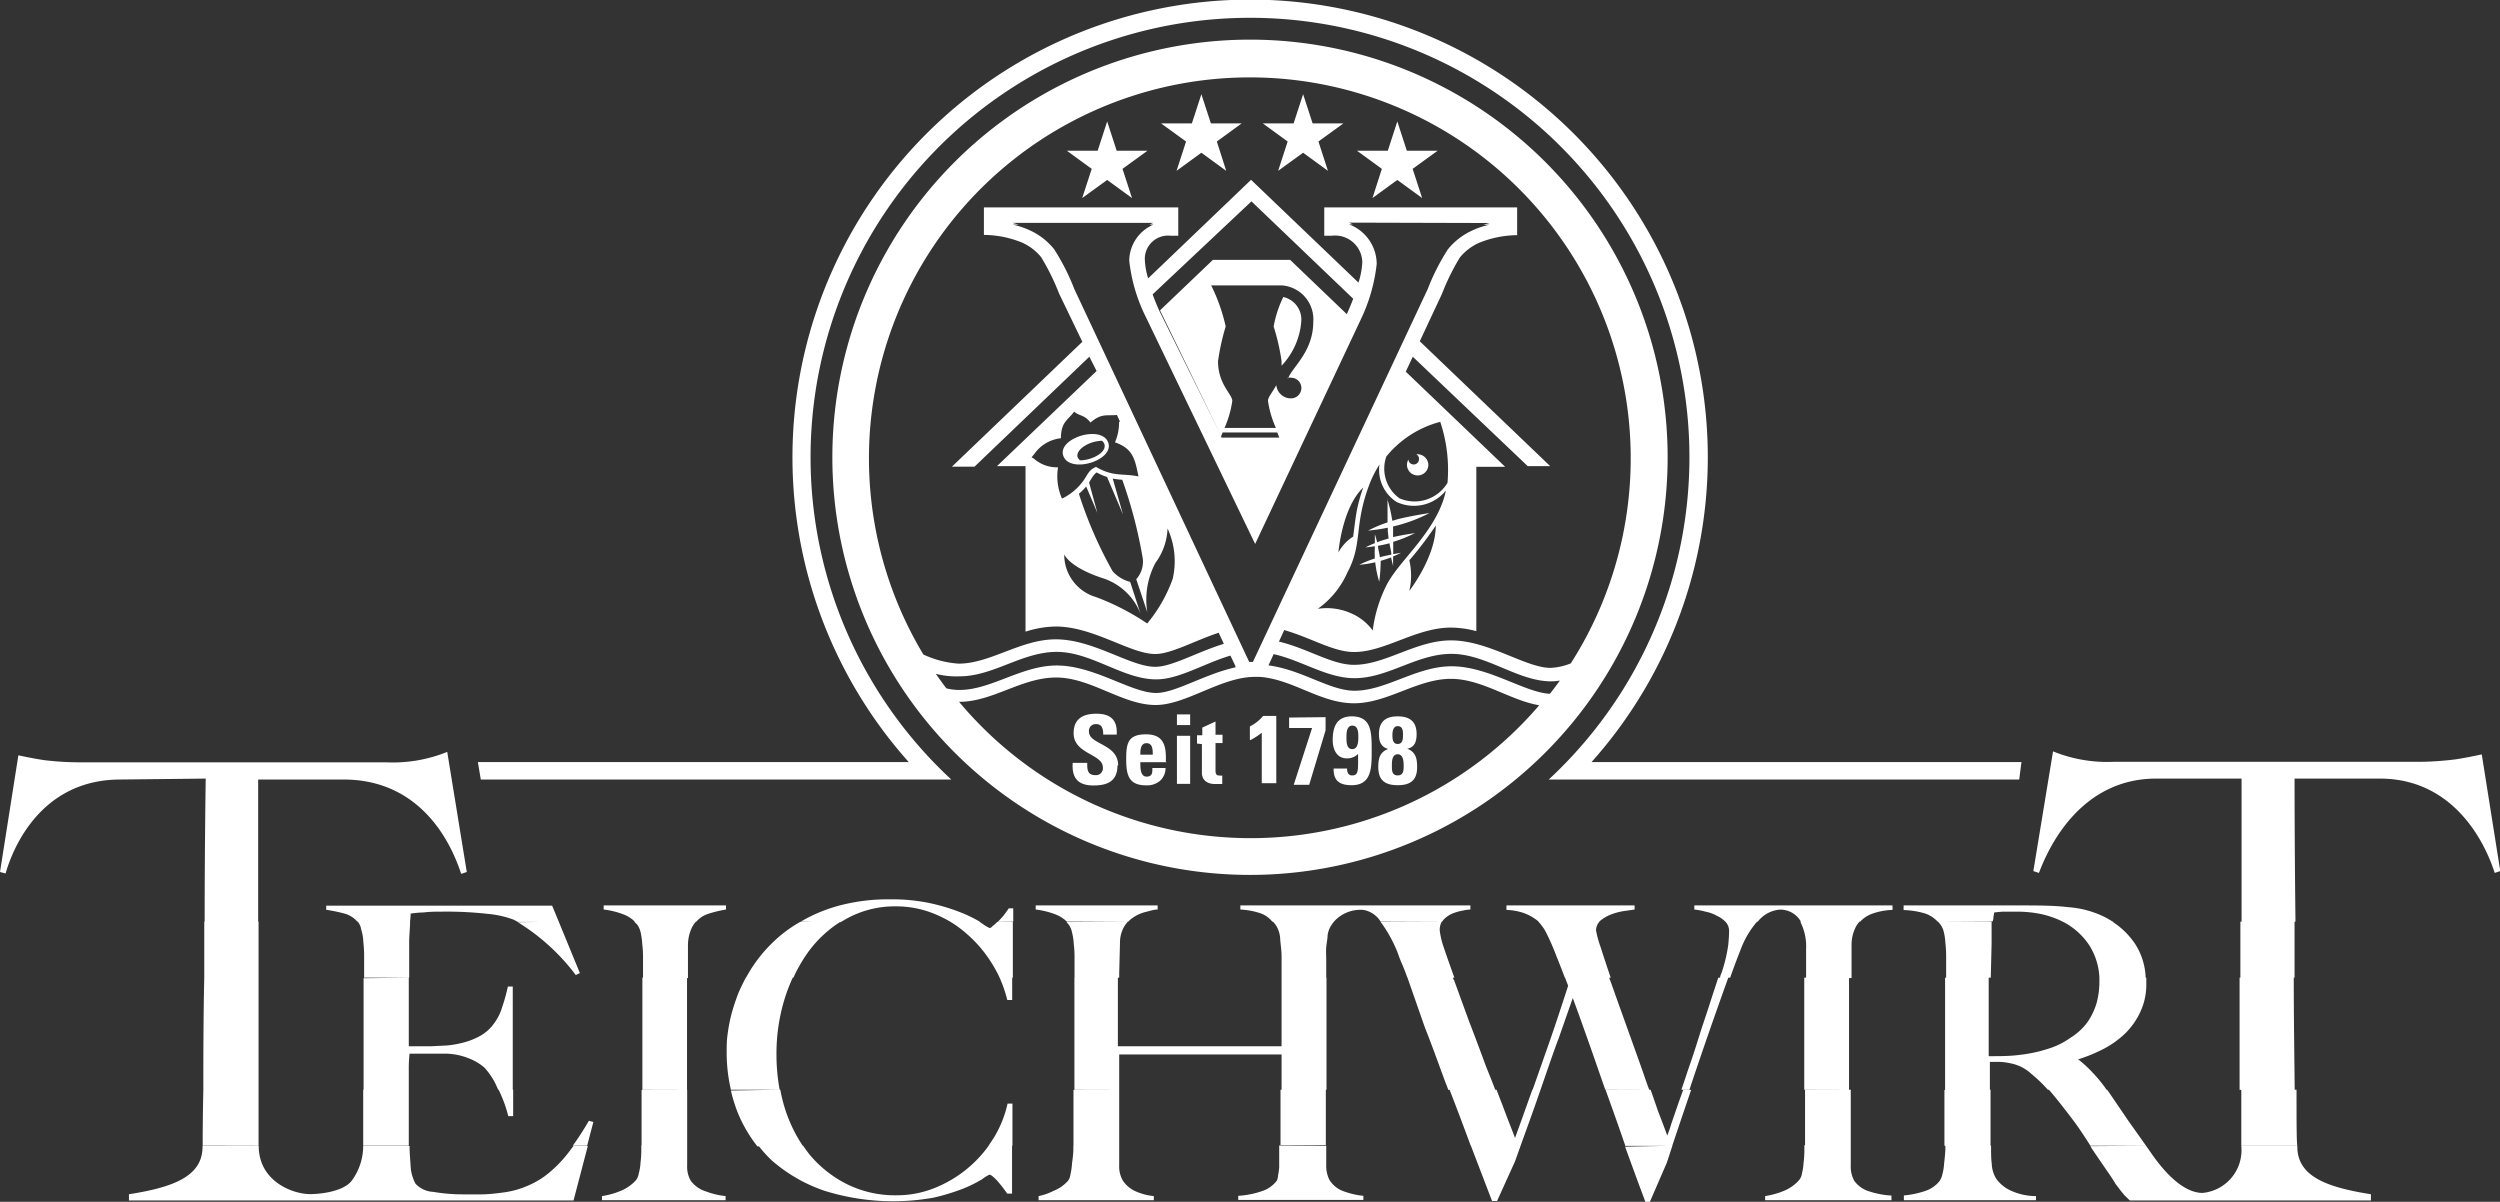 
<svg xmlns:svg="http://www.w3.org/2000/svg" xmlns="http://www.w3.org/2000/svg" viewBox="0 0 189.22 90.96" version="1.1"><rect x="0" y="0" width="189.22" height="90.96" fill="#333333" stroke="none"/><defs><style>.cls-1{fill:#fff;}</style></defs><path d="M94.63-0.03A34.64 34.64 0 0 0 68.78 57.68L36.17 57.68 36.39 59 72 59A33.26 33.26 0 1 1 117.22 59L152.83 59 153 57.68 120.46 57.68A34.64 34.64 0 0 0 94.63-0.03zM94.62 3A31.61 31.61 0 0 0 63 34.64 31.61 31.61 0 1 0 94.62 3zM95.74 5.88A28.83 28.83 0 0 1 118.89 50.21 4.63 4.63 0 0 1 117.36 50.55C115.47 50.55 112.67 48.47 109.82 48.47 107.17 48.47 104.87 50.32 102.48 50.32 100.8 50.32 98.98 49.08 96.8 48.56L97.2 47.69C99.21 48.26 100.92 49.35 102.48 49.35 104.83 49.35 107.17 47.5 109.83 47.5A7.79 7.79 0 0 1 111.74 47.77L111.74 35.33 113.92 35.33 106.4 28.13 106.93 27 115.63 35.28 117.33 35.28 107.46 25.83 109.14 22.24A17.29 17.29 0 0 1 110.5 19.48 4 4 0 0 1 111.92 18.39 7.79 7.79 0 0 1 114.83 17.8L114.83 15.7 100.23 15.7 100.23 17.84 100.82 17.84A2.06 2.06 0 0 1 103.11 19.84 6 6 0 0 1 102.82 21.39L94.69 13.61 86.9 21.07A5.56 5.56 0 0 1 86.65 19.64 1.76 1.76 0 0 1 88.59 17.84L89.18 17.84 89.18 15.7 74.47 15.7 74.47 17.78A7.79 7.79 0 0 1 77.38 18.37 4 4 0 0 1 78.8 19.46 17.29 17.29 0 0 1 80.16 22.22L81.92 25.87 72.05 35.32 73.76 35.32 82.45 27 83 28.08 75.46 35.28 77.62 35.28 77.62 47.81A7.69 7.69 0 0 1 79.91 47.42C82.76 47.42 85.55 49.5 87.44 49.5 88.63 49.5 90.36 48.52 92.24 47.89L92.63 48.73C90.6 49.35 88.71 50.47 87.44 50.47 85.55 50.47 82.76 48.39 79.91 48.39 77.25 48.39 74.95 50.23 72.56 50.23A7.49 7.49 0 0 1 69.89 49.54 28.83 28.83 0 0 1 95.74 5.88zM90.93 7.13L90.21 9.34 87.88 9.34 89.77 10.71 89.05 12.93 90.93 11.56 92.81 12.93 92.1 10.71 93.98 9.34 91.65 9.34 90.93 7.13zM98.63 7.13L97.91 9.34 95.58 9.34 97.46 10.71 96.74 12.93 98.63 11.56 100.51 12.93 99.79 10.71 101.68 9.34 99.35 9.34 98.63 7.13zM83.8 9.19L83.08 11.41 80.75 11.41 82.63 12.78 81.91 14.99 83.8 13.62 85.68 14.99 84.96 12.78 86.85 11.41 84.52 11.41 83.8 9.19zM105.76 9.19L105.04 11.41 102.71 11.41 104.59 12.78 103.88 14.99 105.76 13.62 107.64 14.99 106.92 12.78 108.81 11.41 106.48 11.41 105.76 9.19zM94.72 15.24L102.42 22.61C102.3 22.94 102.15 23.3 101.94 23.78L97.65 19.67 91.8 19.67 87.8 23.49 92.43 33 92.54 32.73 96.67 32.73 96.83 33.12 92.43 33.12 92.43 33 87.71 23.45C87.53 23.03 87.37 22.64 87.24 22.28L94.72 15.24zM102.1 16.85L112.74 16.88 112.27 17.01 112.74 17.01A6 6 0 0 0 111.4 17.46 5.08 5.08 0 0 0 109.58 18.88 16.89 16.89 0 0 0 108.06 21.88L94.83 50.1 94.55 50.1 81.31 21.87A16.68 16.68 0 0 0 79.79 18.87 5 5 0 0 0 77.96 17.44 5.93 5.93 0 0 0 76.63 17L77.11 17 76.63 16.87 87.28 16.87 87 17 87.31 17A3 3 0 0 0 85.47 19.72 12.52 12.52 0 0 0 86.73 24L95 41.17 103 24.17A12.93 12.93 0 0 0 104.2 19.98 3.22 3.22 0 0 0 102.1 16.98L102.4 16.98 102.1 16.85zM91.67 21.6L97 21.6A2.57 2.57 0 0 1 99.4 24.34C99.4 26.59 97.87 27.73 97.52 28.58A0.75 0.75 0 0 1 97.72 28.59 0.78 0.78 0 0 1 98.5 29.37 0.79 0.79 0 0 1 97.77 30.15L97.6 30.15A1.12 1.12 0 0 1 96.6 29.15C96.3 29.71 95.97 30.06 95.97 30.34A7.71 7.71 0 0 0 96.57 32.39L92.68 32.39A7.63 7.63 0 0 0 93.27 30.34C93.27 29.84 92.19 29.09 92.19 27.34A17.32 17.32 0 0 1 92.77 24.71 13.52 13.52 0 0 0 91.67 21.6zM97.52 28.58A0.75 0.75 0 0 0 97.46 28.59L97.48 28.66C97.49 28.64 97.51 28.61 97.52 28.58zM97.13 22.48A8.56 8.56 0 0 0 96.4 24.71 16.29 16.29 0 0 1 97 27.34L97 27.68A5.49 5.49 0 0 0 98.49 24.34 1.75 1.75 0 0 0 97.13 22.48zM81.3 31.16C81.75 31.52 82.04 31.37 82.54 31.98 83.35 31.27 83.76 31.48 84.54 31.41L84.78 31.93 84.7 31.91A3.82 3.82 0 0 1 84.39 33.48C85.6 33.9 85.86 34.57 86.09 35.68L86.17 36.06C84.96 35.81 84.27 36.11 82.96 35.34 82.42 35.55 82.33 35.91 82.03 36.34A4.28 4.28 0 0 1 80.38 37.74 4.21 4.21 0 0 1 80.08 35.37 2.63 2.63 0 0 1 78.25 34.71L78.08 34.61 78.3 34.34A2.81 2.81 0 0 1 80.3 33.17L80.3 33.01C80.36 31.94 80.78 31.83 81.3 31.16zM109 31.93L109.01 31.93A11.5 11.5 0 0 1 109.56 36.54 2.9 2.9 0 0 1 105.93 37.72 2.76 2.76 0 0 1 104.93 34.55 7.83 7.83 0 0 1 109 31.93zM82.43 32.86C81.36 32.96 80.16 33.69 80.49 34.53 81.02 35.88 84.4 34.83 83.87 33.47 83.67 32.97 83.08 32.8 82.43 32.86zM83.41 33.36A0.66 0.66 0 0 1 83.58 33.59C83.82 34.22 82.66 34.84 81.75 34.84A0.55 0.55 0 0 1 81.57 34.62C81.42 34.23 81.92 33.72 82.69 33.48A2.78 2.78 0 0 1 83.41 33.36zM107.27 34.38A0.83 0.83 0 0 0 107.19 34.38 0.39 0.39 0 0 1 107.4 34.73 0.4 0.4 0 0 1 106.6 34.78 0.81 0.81 0 0 0 106.49 35.19 0.81 0.81 0 0 0 108.11 35.16 0.83 0.83 0 0 0 107.27 34.38zM104.41 35.16A2.89 2.89 0 0 0 105.7 37.99 3.1 3.1 0 0 0 109.4 37.17L109.43 37.17C109.37 37.42 109.31 37.65 109.23 37.89 108.29 40.62 105.75 42.6 104.9 44.38A10.4 10.4 0 0 0 103.9 47.72 4 4 0 0 0 102.22 46.4 4.54 4.54 0 0 0 99.74 46.08 6.61 6.61 0 0 0 101.98 43.33C103.16 41.13 102.45 39.84 103.64 36.68A8 8 0 0 1 104.41 35.16zM83.01 35.76A4 4 0 0 0 83.79 36.1L85 38.94 84.22 36.22A4.72 4.72 0 0 0 84.94 36.31 35 35 0 0 1 86.5 42.31 2 2 0 0 1 86 43.84L86.84 46.35A5.94 5.94 0 0 1 87.45 42.61 4.68 4.68 0 0 0 88.37 40 5.94 5.94 0 0 1 88.76 43.81 11.17 11.17 0 0 1 86.83 47.19 18.56 18.56 0 0 0 82.95 45.19 3.34 3.34 0 0 1 80.55 41.96C80.55 41.96 80.92 42.95 83.55 43.79A4.56 4.56 0 0 1 86.33 46.47L85.54 44.04A2.61 2.61 0 0 1 84.21 43.23 31.25 31.25 0 0 1 81.66 37.37 3.57 3.57 0 0 0 82.21 36.82L83.06 38.82 82.43 36.52C82.57 36.3 82.78 35.88 83.01 35.76zM103.18 36.9A12.45 12.45 0 0 0 102.69 38.67C102.56 39.4 102.5 40.04 102.41 40.67L102.41 40.62A3.21 3.21 0 0 0 101.3 41.82C101.3 41.82 101.57 38.43 103.18 36.9zM105 37.75A11 11 0 0 1 105.02 37.83L105.02 37.75 105 37.75zM105.02 37.83L105.02 39.54A9.3 9.3 0 0 0 103.55 40.16 13.26 13.26 0 0 0 105.04 39.94L105.04 40.21 105.1 40.76C104.77 40.85 104.48 40.95 104.23 41.04A6 6 0 0 0 104.06 40.44L104.06 41.11A7.61 7.61 0 0 0 103.35 41.43C103.35 41.43 103.64 41.41 104.06 41.34A9 9 0 0 0 104.06 42.27 8 8 0 0 0 102.88 42.75 9.06 9.06 0 0 0 104.09 42.56 8 8 0 0 0 104.39 44.03C104.39 44.03 104.5 43.3 104.5 42.45 104.81 42.36 105.07 42.27 105.29 42.19 105.37 42.58 105.44 42.82 105.44 42.82L105.44 42.11A4.81 4.81 0 0 0 106.04 41.84L105.45 41.94 105.45 41.01A9.53 9.53 0 0 0 107.09 40.35C107.09 40.35 106.17 40.48 105.44 40.65L105.44 40.16 105.44 39.85 105.91 39.73A11.9 11.9 0 0 0 108.2 38.83C108.2 38.83 106.69 39.06 105.78 39.3L105.38 39.42A11 11 0 0 0 105.02 37.83zM108.67 39.78C108.67 42.16 106.67 44.72 106.67 44.72A5.1 5.1 0 0 0 106.67 42.41 27.62 27.62 0 0 0 108.67 39.78zM105.17 41.12C105.21 41.44 105.31 41.73 105.31 41.98 105.03 42.03 104.72 42.1 104.44 42.17 104.4 41.84 104.3 41.55 104.3 41.31 104.57 41.26 104.87 41.2 105.17 41.12zM79.98 49.34C82.61 49.34 85 51.42 87.51 51.42 89.25 51.42 91.13 50.21 93.13 49.62L93.51 50.42 93.51 50.51C91.18 51.02 88.95 52.45 87.51 52.45 85.62 52.45 82.83 50.37 79.98 50.37 77.32 50.37 75.02 52.22 72.63 52.22A4 4 0 0 1 71.63 52.1C71.35 51.74 71.09 51.37 70.83 51A6.22 6.22 0 0 0 72.63 51.19C75.19 51.19 77.35 49.34 79.98 49.34zM109.86 49.49C112.49 49.49 114.89 51.57 117.4 51.57A3.68 3.68 0 0 0 118.06 51.51C117.82 51.85 117.57 52.18 117.31 52.51 115.42 52.43 112.67 50.43 109.86 50.43 107.21 50.43 104.91 52.28 102.52 52.28 100.65 52.28 98.56 50.7 96.01 50.36L96.4 49.51C98.52 49.98 100.43 51.33 102.52 51.33 105.07 51.33 107.23 49.49 109.86 49.49zM95 51.23L95.33 51.23C97.87 51.41 99.93 53.23 102.48 53.23 105.03 53.23 107.26 51.38 109.82 51.38 112.16 51.38 114.29 53.01 116.5 53.38A28.75 28.75 0 0 1 72.59 53.12C75.15 53.12 77.31 51.28 79.94 51.28 82.57 51.28 84.96 53.36 87.47 53.36 89.78 53.36 92.41 51.23 95 51.23zM82.99 54.02C81.65 54.02 81.26 54.68 81.26 55.5 81.26 57.07 83.47 57.07 83.47 58.07A0.52 0.52 0 0 1 82.92 58.67C82.29 58.67 82.29 58.24 82.29 57.74L81.19 57.74C81.13 58.65 81.39 59.45 82.75 59.45 83.58 59.45 84.58 59.29 84.58 57.93L84.63 57.93C84.63 56.28 82.42 56.37 82.42 55.37A0.51 0.51 0 0 1 82.99 54.81C83.43 54.81 83.5 55.21 83.5 55.6L84.52 55.6C84.59 54.5 84.06 54.02 82.99 54.02zM89.08 54.07L89.08 54.88 90.08 54.88 90.08 54.07 89.08 54.07zM95.6 54.19A3 3 0 0 1 94.6 54.98L94.6 55.98 94.64 56.02A5.52 5.52 0 0 0 95.5 55.46L95.5 59.28 96.6 59.28 96.6 54.19 95.6 54.19zM102.31 54.22C101.17 54.22 100.87 55.02 100.87 56.02 100.87 56.7 101.16 57.4 101.94 57.4A1.14 1.14 0 0 0 102.79 57.06C102.79 58.27 102.85 58.69 102.34 58.69A0.34 0.34 0 0 1 102.03 58.53 0.7 0.7 0 0 1 101.96 58.17L100.96 58.17 100.94 58.17C100.92 59.13 101.43 59.43 102.31 59.43 103.82 59.43 103.82 58.1 103.82 56.85 103.82 55.42 103.82 54.22 102.31 54.22zM105.79 54.22C104.85 54.22 104.37 54.64 104.37 55.56 104.37 56.1 104.5 56.53 105.07 56.69 104.42 56.92 104.32 57.44 104.32 58.06 104.32 59.02 104.79 59.43 105.79 59.43 106.75 59.43 107.26 59.06 107.26 58.06 107.26 57.44 107.17 56.92 106.51 56.67 107.09 56.56 107.22 56.1 107.22 55.56 107.22 54.64 106.73 54.22 105.79 54.22zM100.33 54.28L97.57 54.31 97.57 55.1 99.31 55.1 97.92 59.4 99.09 59.4 100.33 55.28 100.33 54.28zM92 54.61L91 55.07 91 55.65 90.6 55.65 90.6 56.28 90.97 56.32 90.97 58.53C90.97 58.75 91.09 59.34 91.97 59.34L92.51 59.34 92.51 58.7A0.58 0.58 0 0 1 92.32 58.7C92 58.7 92 58.51 92 58.24L92 56.24 92.53 56.24 92.53 55.61 92 55.61 92 54.61zM102.36 54.92C102.81 54.92 102.81 55.49 102.81 55.8 102.81 56.11 102.79 56.7 102.35 56.7 101.91 56.7 101.91 56.13 101.91 55.82 101.91 55.51 101.91 54.92 102.36 54.92zM105.79 54.96C106.19 54.96 106.19 55.36 106.19 55.62 106.19 55.88 106.19 56.31 105.79 56.31 105.39 56.31 105.39 55.87 105.39 55.62 105.39 55.37 105.44 54.96 105.79 54.96zM86.74 55.58C85.38 55.58 85.24 56.25 85.24 57.44 85.24 58.63 85.41 59.44 86.74 59.44A1.51 1.51 0 0 0 87.82 59.08 1.31 1.31 0 0 0 88.22 58.13L87.22 58.13C87.22 58.43 87.25 58.78 86.78 58.78 86.31 58.78 86.31 58.13 86.31 57.69L88.31 57.69 88.24 57.65C88.28 56.47 88.1 55.58 86.74 55.58zM89.08 55.69L89.08 59.33 90.08 59.33 90.08 55.69 89.08 55.69zM86.78 56.25C87.25 56.25 87.25 56.76 87.25 57.12L86.31 57.12C86.31 56.8 86.31 56.25 86.78 56.25zM155.39 56.87L153.9 65.93 154.32 66.07C154.57 65.51 156.76 58.93 163.2 58.93L169.66 58.93 169.66 69.76 169.57 69.76 169.57 74 169.51 74 169.51 82.49 169.64 82.49 169.64 86.72 173.88 86.72C173.82 86.39 173.82 84.78 173.82 82.48L173.68 82.48C173.66 80.14 173.61 77.12 173.61 74L173.67 74 173.67 69.76 173.74 69.76C173.67 63.93 173.67 58.93 173.67 58.93L180.12 58.93C186.66 58.93 188.63 65.51 188.82 66.07L189.24 65.93 187.84 57.1C187.13 57.25 186.48 57.38 185.89 57.47A23.56 23.56 0 0 1 183.24 57.66L159.99 57.66A10.92 10.92 0 0 1 155.39 56.87zM33.85 56.91A11 11 0 0 1 29.24 57.7L6 57.7A23.56 23.56 0 0 1 3.39 57.54C2.76 57.45 2.11 57.32 1.39 57.17L0 66 0.42 66.11C0.6 65.55 2.35 59 9.11 59L15.57 58.93C15.57 58.93 15.49 63.97 15.49 69.76L15.46 69.76 15.46 74C15.39 77.12 15.39 80.15 15.39 82.48 15.34 84.77 15.34 86.38 15.34 86.71L19.57 86.71 19.57 82.48 19.57 74 19.57 69.76 19.54 69.76 19.54 59 26 59C32.84 59 34.67 65.55 34.91 66.14L35.33 66 33.85 56.91zM105.79 57.09C106.24 57.09 106.24 57.71 106.24 58 106.24 58.29 106.23 58.69 105.79 58.69 105.35 58.69 105.35 58.31 105.35 58 105.35 57.69 105.33 57.09 105.79 57.09zM67.37 68.07A14.38 14.38 0 0 0 63.68 68.5 11.81 11.81 0 0 0 60.74 69.68L60.59 69.76 61.56 69.77 60.56 69.78A10.06 10.06 0 0 0 58.45 71.37 10.8 10.8 0 0 0 56.83 73.37C56.7 73.58 56.58 73.79 56.46 74L56.45 74C56.24 74.39 56.06 74.77 55.89 75.16A16.38 16.38 0 0 0 55.34 76.84 13.32 13.32 0 0 0 55.06 78.36C55 78.83 55 79.25 55 79.63A12.51 12.51 0 0 0 55.32 82.48L59.01 82.48A14.74 14.74 0 0 1 58.77 79.78 14.05 14.05 0 0 1 59.36 75.69 13.1 13.1 0 0 1 60 74L60.05 74A11.43 11.43 0 0 1 61.14 72.1 8.9 8.9 0 0 1 63.56 69.8L63.62 69.8 63.96 69.6A7.52 7.52 0 0 1 67.77 68.6 7.65 7.65 0 0 1 70.68 69.15 9.52 9.52 0 0 1 71.92 69.76 8.59 8.59 0 0 1 73.16 70.67 9.75 9.75 0 0 1 75.08 72.93 9.24 9.24 0 0 1 75.66 74 10.09 10.09 0 0 1 76.24 75.69L76.61 75.69 76.61 74 76.66 74 76.66 69.77 75.49 69.77A3.88 3.88 0 0 1 75.11 70.11C75.01 70.24 74.9 70.24 74.9 70.24A2.81 2.81 0 0 1 74.34 69.9L74.13 69.76 74.16 69.76A10.57 10.57 0 0 0 72.94 69.15 14.85 14.85 0 0 0 70.62 68.41 13.63 13.63 0 0 0 67.37 68.07zM59.01 82.48L55.32 82.54A11.48 11.48 0 0 0 55.87 84.29 10.58 10.58 0 0 0 57.33 86.77L57.45 86.77A9.82 9.82 0 0 0 58.38 87.8 11.88 11.88 0 0 0 62.38 90.12 17.4 17.4 0 0 0 70.65 90.65 15.82 15.82 0 0 0 72.91 89.96 9.93 9.93 0 0 0 74.34 89.25 2.65 2.65 0 0 1 74.89 88.91C75 88.91 75.18 89.06 75.45 89.34A9.56 9.56 0 0 1 76.23 90.34L76.6 90.34 76.6 86.72 76.63 86.72 76.63 83.53 76.26 83.53A8.46 8.46 0 0 1 75.21 86.13L74.82 86.72 74.83 86.72A9.27 9.27 0 0 1 70.83 89.88 7.69 7.69 0 0 1 67.83 90.47 8.2 8.2 0 0 1 64.11 89.63 8.84 8.84 0 0 1 61.26 87.37C61.1 87.16 60.94 86.95 60.79 86.72L60.76 86.72A11 11 0 0 1 59.44 84 11.88 11.88 0 0 1 59.06 82.48L59.01 82.48zM45.69 68.53L45.69 68.84A6 6 0 0 1 47.11 69.18 2.45 2.45 0 0 1 48.05 69.76L48 69.76 48.21 69.96A1.56 1.56 0 0 1 48.49 70.58 5 5 0 0 1 48.61 71.44 8.17 8.17 0 0 1 48.67 72.44L48.67 74 48.62 74 48.62 81.39 48.62 82.48 52 82.48 52 74.57 52 74.03 52.07 74.03 52.07 73.03 52.07 71.51A3.14 3.14 0 0 1 52.38 70.18 2.22 2.22 0 0 1 52.67 69.76L52.7 69.76A2 2 0 0 1 53.56 69.18 9.33 9.33 0 0 1 54.95 68.84L54.95 68.53 45.69 68.53zM52 82.48L48.56 82.49 48.56 83.22 48.56 84.83 48.56 86.01 48.56 86.68 48.54 86.68 48.54 86.99A7.5 7.5 0 0 1 48.48 87.99 3.61 3.61 0 0 1 48.35 88.8 1.13 1.13 0 0 1 48.14 89.32 3.16 3.16 0 0 1 46.99 90.13 6.11 6.11 0 0 1 45.56 90.53L45.56 90.84 54.92 90.84 54.92 90.53A6 6 0 0 1 53.47 90.19 2.29 2.29 0 0 1 52.29 89.38 2.12 2.12 0 0 1 52.01 88.21L52.01 86.72 52.01 82.48 52 82.48zM78.39 68.53L78.39 68.84A6.16 6.16 0 0 1 79.81 69.18 2.52 2.52 0 0 1 80.75 69.76L85.36 69.76 85.39 69.76A2.06 2.06 0 0 1 85.79 69.43 2.81 2.81 0 0 1 86.69 69.03C87.02 68.95 87.33 68.84 87.62 68.84L87.62 68.53 78.39 68.53zM85.36 69.76L80.72 69.79 80.87 69.96A1.43 1.43 0 0 1 81.14 70.58 4.1 4.1 0 0 1 81.27 71.44 8.17 8.17 0 0 1 81.33 72.44L81.33 74 81.32 74 81.32 81.39 81.32 82.48 84.71 82.48 84.71 79.81 97 79.81 97 82.48 96.92 82.48 96.92 84.67 96.92 86.67 100.35 86.67 100.35 86.58 100.35 84.58 100.35 82.48 100.4 82.48 100.4 74 100.38 74 100.38 72.69C100.38 72.32 100.35 72.02 100.38 71.69 100.41 71.36 100.48 71.07 100.48 70.83A1.84 1.84 0 0 1 100.66 70.21 3.16 3.16 0 0 1 100.96 69.76 2.7 2.7 0 0 1 103.19 68.87 1.91 1.91 0 0 1 104.5 69.76L109.12 69.76 109.15 69.76A1.09 1.09 0 0 1 109.28 69.59 2 2 0 0 1 109.99 69.12 4.13 4.13 0 0 1 110.77 68.91 2.85 2.85 0 0 1 111.29 68.84L111.29 68.53 93.88 68.53 93.88 68.84A5.89 5.89 0 0 1 95.3 69.09 2 2 0 0 1 96.3 69.76L96.35 69.76A1.91 1.91 0 0 1 96.62 70.11 2.15 2.15 0 0 1 96.9 71.17C96.94 71.58 97 71.98 97 72.37L97 74 97 79.19 84.61 79.19 84.61 74 84.71 74 84.71 73.68 84.77 71.32A2.45 2.45 0 0 1 85.08 70.14 2.88 2.88 0 0 1 85.36 69.76zM109.12 69.76L104.5 69.78A10.23 10.23 0 0 1 105.75 72.02C105.85 72.27 105.94 72.56 106.06 72.83 106.18 73.1 106.32 73.44 106.46 73.83A0.87 0.87 0 0 0 106.53 74L107.85 77.78C108.37 79.08 108.85 80.43 109.37 81.84 109.45 82.05 109.54 82.27 109.62 82.49L109.72 82.49C110.18 83.67 110.64 84.89 111.11 86.16L111.32 86.72 111.33 86.72 112.93 90.9 113.31 90.9 114.67 87.9 115.09 86.72 115.75 84.89C116.04 84.09 116.32 83.29 116.6 82.48L116.87 81.7C117.24 80.63 117.61 79.54 117.99 78.54L119.04 75.54C119.47 76.69 119.92 77.97 120.31 79.07 120.7 80.17 121.09 81.31 121.5 82.48L124.83 82.48C124.67 82.08 124.5 81.57 124.33 81.08 123.94 79.97 123.52 78.81 123.09 77.61 122.66 76.41 122.26 75.3 121.91 74.3 121.88 74.2 121.81 74.1 121.81 74L121.91 74C121.61 73.1 121.35 72.33 121.15 71.69A7.77 7.77 0 0 1 120.8 70.42 1 1 0 0 1 121.06 69.76L121.05 69.76A0.43 0.43 0 0 1 121.17 69.65 2.89 2.89 0 0 1 122.03 69.18 4.5 4.5 0 0 1 123.03 68.94L123.72 68.84 123.72 68.53 114.02 68.53 114.02 68.87A4.52 4.52 0 0 1 115.29 69.09 3.65 3.65 0 0 1 116.46 69.76L116.43 69.76A1.61 1.61 0 0 1 116.68 70.05 2.74 2.74 0 0 1 117.02 70.58C117.31 71.15 117.58 71.77 117.83 72.44 118.02 72.9 118.22 73.42 118.44 74L118.46 74C118.53 74.2 118.61 74.4 118.69 74.61 118.23 76.03 117.78 77.4 117.32 78.73L116.08 82.26 116 82.48 115.98 82.48 115.13 84.86 114.67 86.13C114.44 85.51 114.14 84.78 113.77 83.78L113.27 82.48 113.17 82.48C112.95 81.89 112.71 81.3 112.46 80.68 112.05 79.56 111.63 78.44 111.19 77.3L110.05 74.17C109.98 74.11 109.98 74.06 109.98 74L110.08 74C109.76 73.11 109.49 72.35 109.28 71.72A6 6 0 0 1 108.97 70.42 1.34 1.34 0 0 1 109.12 69.76zM124.83 82.48L121.53 82.49A2.25 2.25 0 0 0 121.61 82.73C122.06 83.99 122.53 85.3 123 86.67L123 86.73 126.07 86.73 123 86.79C123.49 88.14 124 89.54 124.55 91L124.86 91 126.16 88 126.58 86.72 126.57 86.72C126.91 85.7 127.42 84.19 128 82.49L127.4 82.49C127.29 82.78 127.19 83.07 127.09 83.34L126.5 85.05A9 9 0 0 1 126.19 85.95C126.05 85.55 125.81 84.92 125.48 84.06 125.31 83.56 125.13 83.04 124.93 82.48L124.83 82.48zM84.71 82.48L81.25 82.49 81.25 83.22 81.25 84.83 81.25 86.01 81.25 86.71 81.24 86.71 81.24 87.05A9.74 9.74 0 0 1 81.14 88.05 5 5 0 0 1 81.02 88.89 1 1 0 0 1 80.83 89.38 2.86 2.86 0 0 1 79.75 90.13 4.54 4.54 0 0 1 78.61 90.53L78.61 90.84 87.33 90.84 87.33 90.53A4.5 4.5 0 0 1 86 90.19 2.28 2.28 0 0 1 85 89.38 2.12 2.12 0 0 1 84.71 88.21L84.71 86.72 84.71 82.48zM128.24 68.53L128.24 68.84A5.1 5.1 0 0 1 129.08 69 2.85 2.85 0 0 1 129.94 69.31 2.16 2.16 0 0 1 130.59 69.76 1 1 0 0 1 130.87 70.51C130.87 70.74 130.85 71.07 130.81 71.51A11.76 11.76 0 0 1 130.32 73.58C130.27 73.72 130.19 73.86 130.19 74L130.05 74C129.85 74.63 129.67 75.15 129.4 76 129.13 76.85 128.82 77.72 128.56 78.57 128.3 79.42 128.02 80.25 127.73 81.08 127.57 81.58 127.41 82.04 127.26 82.48L127.87 82.48C128.81 79.64 129.98 76.3 130.81 74L130.95 74C131.32 72.96 131.64 72.13 131.83 71.66A6.73 6.73 0 0 1 132.99 69.76L133.04 69.76A2.36 2.36 0 0 1 134.68 68.85 1.78 1.78 0 0 1 136.31 69.76L136.26 69.76A4.14 4.14 0 0 1 136.7 71.85L136.7 74 136.56 74 136.56 81.39 136.56 82.48 139.95 82.48 139.95 74.57 139.95 74.03 140.14 74.03 140.14 73.03 140.14 71.51A3 3 0 0 1 140.45 70.18 1.84 1.84 0 0 1 140.74 69.76L140.79 69.76A2.3 2.3 0 0 1 141.64 69.18 5 5 0 0 1 143.24 68.87L143.24 68.53 128.24 68.53zM139.95 82.48L136.62 82.49 136.62 83.22 136.62 84.83 136.62 86.01 136.62 86.68 136.57 86.68 136.57 86.99A7.5 7.5 0 0 1 136.51 87.99 4.35 4.35 0 0 1 136.39 88.8 1 1 0 0 1 136.17 89.32 3.12 3.12 0 0 1 135.03 90.13 6.25 6.25 0 0 1 133.6 90.53L133.6 90.84 143.16 90.84 143.16 90.49A6.59 6.59 0 0 1 141.53 90.19 2.18 2.18 0 0 1 140.35 89.38 2.22 2.22 0 0 1 140.08 88.21L140.08 86.72 140.08 82.48 139.95 82.48zM144.08 68.53L144.08 68.88A6.27 6.27 0 0 1 145.74 69.15 2.32 2.32 0 0 1 146.66 69.76L146.68 69.76 150.81 69.74C150.88 69.6 150.88 69.48 150.88 69.4L150.94 69.06 151.56 69 152.61 69A9.38 9.38 0 0 1 154.32 69.15 7.09 7.09 0 0 1 155.9 69.65L156.18 69.79 156.19 69.79A5.28 5.28 0 0 1 158.13 71.54 5 5 0 0 1 158.9 74L158.9 74.3A6.18 6.18 0 0 1 158.69 75.91 5.08 5.08 0 0 1 158 77.36 4.54 4.54 0 0 1 156.72 78.54 5.87 5.87 0 0 1 155.02 79.38 10.86 10.86 0 0 1 152.88 79.84C152.15 79.94 151.37 79.94 150.52 79.94L150.52 74 150.68 74 150.68 73.89 150.74 71.45 150.74 70.36 150.74 69.76 146.68 69.76A1.57 1.57 0 0 1 147.09 70.42 4.11 4.11 0 0 1 147.24 71.35 9.06 9.06 0 0 1 147.3 72.44L147.3 73.55 147.3 74 147.22 74 147.22 81.42 147.22 82.49 147.17 82.49 147.17 83.22 147.17 84.83 147.17 86.01 147.17 86.72 147.24 86.72 147.24 87.02C147.22 87.37 147.19 87.71 147.15 88.02A4.11 4.11 0 0 1 147.02 88.86 1.47 1.47 0 0 1 146.78 89.42 2.38 2.38 0 0 1 145.66 90.16 6.87 6.87 0 0 1 144.1 90.48L144.1 90.84 154.1 90.84 154.1 90.53A4.58 4.58 0 0 1 152.1 90.07 2.75 2.75 0 0 1 151.1 89.23 2.32 2.32 0 0 1 150.75 88.05C150.7 87.72 150.7 87.22 150.7 86.72L150.66 86.72 150.66 86.35 150.66 83.84 150.66 82.48 150.61 82.48 150.61 80.37 151.32 80.37A4.84 4.84 0 0 1 152.22 80.49 3.22 3.22 0 0 1 153.74 81.27 11.14 11.14 0 0 1 155 82.48L155.08 82.48 155.18 82.6C155.68 83.18 156.1 83.73 156.45 84.18 156.8 84.63 157.19 85.15 157.45 85.54 157.71 85.93 157.97 86.32 158.22 86.72L162.43 86.72 161.07 84.8 159.49 82.48 159.44 82.48 159.29 82.26A11.69 11.69 0 0 0 158.29 81.08 8.62 8.62 0 0 0 157.29 80.18 11.77 11.77 0 0 0 159.29 79.35 7 7 0 0 0 160.9 78.17 5.52 5.52 0 0 0 162.01 76.56 4.84 4.84 0 0 0 162.45 74.48L162.45 74 162.4 74A5 5 0 0 0 161.58 71.41 5.91 5.91 0 0 0 159.93 69.79L159.97 69.79 159.46 69.49A7.41 7.41 0 0 0 156.52 68.66C155.44 68.53 154.21 68.53 152.83 68.53L150.66 68.53 148 68.53 144.08 68.53zM162.43 86.72L158.22 86.75 158.34 86.96 159.4 88.51C159.73 88.98 159.97 89.34 160.11 89.59L160.51 90.12 160.79 90.46 161.2 90.86 179.45 90.86 179.45 90.39C176.17 89.87 173.88 89.07 173.88 86.79L173.88 86.73 169.64 86.73A3.25 3.25 0 0 1 166.71 90.29C164.85 90.29 163.14 87.73 162.78 87.22L162.43 86.72zM24.69 68.55L24.69 68.86A12.19 12.19 0 0 1 26.05 69.14 2 2 0 0 1 27.05 69.76L27.08 69.76A1.24 1.24 0 0 1 27.34 70.36 3.6 3.6 0 0 1 27.5 71.29 9.84 9.84 0 0 1 27.56 72.41L27.56 73.55 27.56 74 30.94 74 30.97 74 30.97 71.17C30.99 70.59 31.04 70.12 31.04 69.76L31.03 69.76C31.07 69.5 31.08 69.29 31.08 69.15A7.66 7.66 0 0 1 32.08 69.06C32.56 69 33.01 69 33.45 69A28.34 28.34 0 0 1 36.93 69.17 7.46 7.46 0 0 1 38.88 69.61L39.2 69.78 40.81 69.78 39.19 69.8A15.84 15.84 0 0 1 43.58 73.8L43.89 73.65 42.3 69.78 42.3 69.78 41.79 68.55 24.69 68.55zM30.94 74L27.52 74.04 27.52 82.48 27.49 82.48 27.49 86.01 27.49 86.72 30.94 86.72 30.94 86.38 30.94 85.64 30.94 82.48 30.94 81A10 10 0 0 1 31 79.75L32.44 79.75 33.06 79.75 33.84 79.75A5 5 0 0 1 35.45 80.09 4.07 4.07 0 0 1 36.66 80.8 5.27 5.27 0 0 1 37.66 82.38 0.93 0.93 0 0 0 37.71 82.48L37.74 82.48A10 10 0 0 1 38.47 84.48L38.84 84.48 38.84 82.48 38.81 82.48 38.81 74.67 38.44 74.67A13.71 13.71 0 0 1 38 76.25 3.85 3.85 0 0 1 37.37 77.49 3.2 3.2 0 0 1 36.37 78.39 5.46 5.46 0 0 1 34.82 78.97 6.87 6.87 0 0 1 33.82 79.13L32.61 79.19 31.56 79.19 30.94 79.19 30.94 78.85 30.94 78.08 30.94 74zM76.35 68.75C76.23 68.94 76.09 69.12 75.95 69.31 75.81 69.47 75.67 69.62 75.53 69.76L76.69 69.75 76.69 68.75 76.35 68.75zM44.57 84.83A21.49 21.49 0 0 1 43.35 86.72L44.44 86.72 44.91 84.92 44.57 84.83zM96.82 86.7L96.82 86.79 96.82 87.57 96.82 88.34A4.86 4.86 0 0 1 96.73 88.99 0.92 0.92 0 0 1 96.64 89.36 2.26 2.26 0 0 1 95.64 90.11 6.73 6.73 0 0 1 93.72 90.51L93.72 90.82 103.19 90.82 103.19 90.51A6.16 6.16 0 0 1 101.71 90.17 2.08 2.08 0 0 1 100.62 89.3 2.35 2.35 0 0 1 100.38 88.3L100.38 86.72 96.82 86.7zM19.58 86.72L15.33 86.73A0.35 0.35 0 0 1 15.33 86.79C15.33 89.07 13.05 89.87 9.76 90.39L9.76 90.86 43.41 90.86 44.49 86.74 43.4 86.74 43.1 87.14A9.45 9.45 0 0 1 41.61 88.72 6.22 6.22 0 0 1 40 89.72 6.85 6.85 0 0 1 38.15 90.25C37.55 90.33 36.95 90.4 36.41 90.4L35.08 90.4A13.51 13.51 0 0 1 32.79 90.21 1.94 1.94 0 0 1 31.45 89.59 3.11 3.11 0 0 1 31.08 88.29C31.05 87.74 31 87.28 31 86.74L27.49 86.74A4.44 4.44 0 0 1 26.61 89.38C25.95 90.21 24.19 90.38 23.47 90.38 22.16 90.38 19.58 89.42 19.58 86.72z" fill="#fff"/></svg>